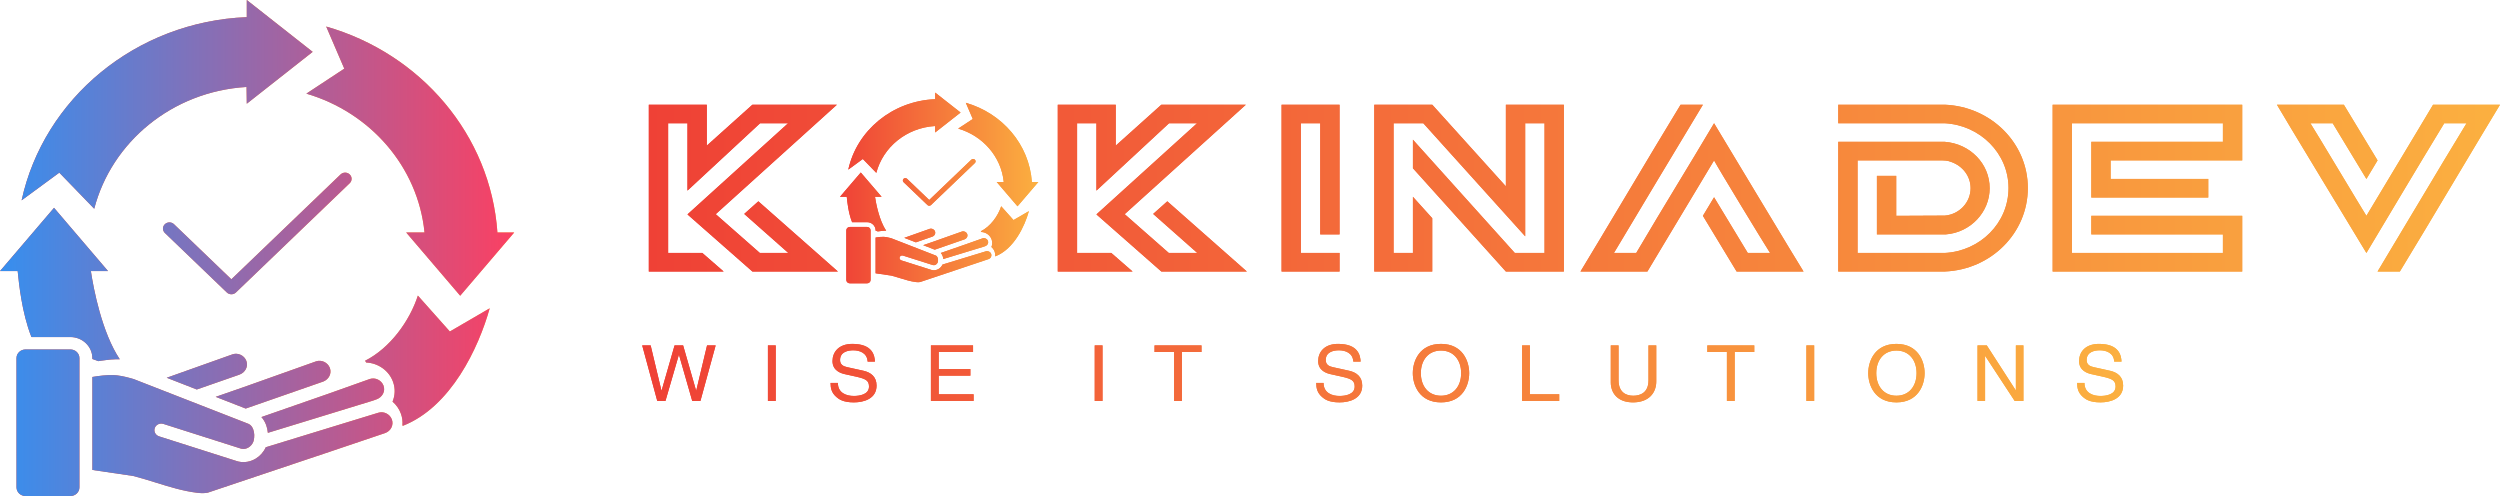 <svg width="378" height="75" viewBox="0 0 378 75" fill="none" xmlns="http://www.w3.org/2000/svg">
<g clip-path="url(#clip0_10_61)">
<path fill-rule="evenodd" clip-rule="evenodd" d="M60.849 64.302L60.9 64.388C68.187 61.548 72.375 52.568 74.045 46.613L68.017 50.123L63.182 44.694C61.946 48.526 58.975 52.642 55.206 54.542L55.361 54.811C57.157 54.885 58.818 56.026 59.432 57.75C59.793 58.76 59.735 59.808 59.352 60.726C59.915 61.208 60.362 61.832 60.62 62.561C60.829 63.139 60.897 63.73 60.849 64.302ZM49.522 59.577L49.525 59.573V59.577L55.882 57.315L55.921 57.302C56.33 57.166 56.764 57.212 57.134 57.389C57.511 57.568 57.823 57.883 57.978 58.285L57.981 58.288H57.978C58 58.343 57.984 58.294 57.994 58.325C58.142 58.742 58.1 59.172 57.913 59.533C57.72 59.913 57.373 60.222 56.925 60.383L56.439 60.556V60.559L40.5 65.445C40.465 65.043 40.381 64.644 40.246 64.274C40.081 63.825 39.843 63.408 39.525 63.059L49.522 59.577ZM47.768 54.645L36.899 58.514V58.51L36.896 58.514L32.615 60.003L37.15 61.774L48.818 57.71L48.898 57.682C49.303 57.515 49.622 57.219 49.802 56.863C49.986 56.502 50.031 56.072 49.883 55.655L49.867 55.615C49.712 55.213 49.4 54.898 49.023 54.719C48.653 54.542 48.219 54.496 47.81 54.632L47.8 54.635L47.768 54.645ZM29.753 58.891L25.209 57.117L35.145 53.581L35.184 53.569C35.592 53.433 36.027 53.479 36.397 53.656C36.774 53.835 37.086 54.15 37.24 54.552L37.243 54.555H37.24C37.263 54.611 37.247 54.561 37.256 54.592C37.404 55.009 37.363 55.439 37.176 55.8C36.983 56.18 36.635 56.489 36.188 56.65L29.753 58.891ZM31.427 74.487C31.176 74.537 30.928 74.558 30.69 74.564C30.429 74.57 30.143 74.549 29.837 74.512C27.706 74.258 25.617 73.609 23.528 72.957C22.495 72.636 21.462 72.315 20.345 72.018C20.281 71.996 20.213 71.978 20.142 71.969L13.969 71.057L13.966 56.997C15.037 56.814 16.099 56.691 17.146 56.715C17.857 56.734 18.732 56.91 19.608 57.145C19.811 57.198 20.01 57.256 20.21 57.315L21.365 57.766L36.705 63.749L36.763 63.77L37.59 64.095C37.922 64.246 38.154 64.555 38.289 64.929C38.479 65.442 38.492 66.057 38.357 66.604C38.344 66.651 38.331 66.697 38.315 66.743L38.295 66.805C38.154 67.164 37.89 67.466 37.565 67.661C37.249 67.85 36.882 67.933 36.525 67.85L36.419 67.825L24.703 64.095C24.162 63.922 23.579 64.206 23.399 64.725C23.219 65.245 23.515 65.804 24.056 65.977L35.772 69.707C35.894 69.747 35.984 69.772 36.049 69.787C36.973 69.997 37.9 69.806 38.669 69.342C39.325 68.947 39.866 68.341 40.182 67.624L57.105 62.435L57.15 62.42V62.423L57.183 62.411C57.591 62.275 58.026 62.321 58.396 62.497C58.776 62.68 59.088 62.995 59.243 63.4L59.255 63.434C59.404 63.854 59.362 64.29 59.175 64.66C58.985 65.034 58.644 65.34 58.2 65.489C52.419 67.451 47.095 69.231 41.774 71.014C38.324 72.17 34.874 73.326 31.426 74.487L31.427 74.487ZM24.928 35.225C24.545 34.858 24.545 34.264 24.928 33.9C25.311 33.532 25.929 33.532 26.309 33.9L34.983 42.228L51.495 26.375C51.878 26.007 52.496 26.007 52.876 26.375C53.259 26.743 53.259 27.336 52.876 27.701L35.675 44.218C35.292 44.586 34.674 44.586 34.294 44.218L24.928 35.225ZM3.862 52.837H10.644C11.397 52.837 12.012 53.427 12.012 54.15V73.687C12.012 74.41 11.397 75 10.644 75H3.862C3.109 75 2.494 74.41 2.494 73.687L2.491 54.15C2.491 53.427 3.109 52.837 3.862 52.837ZM18.115 54.33C15.405 50.278 14.133 43.622 13.741 40.989H16.338C13.615 37.8 10.892 34.611 8.169 31.422C5.446 34.611 2.723 37.8 0 40.989H2.672C2.865 42.843 3.286 47.235 4.744 50.943L4.796 50.961H10.641C12.469 50.961 13.963 52.395 13.963 54.151V54.277L14.874 54.605L14.977 54.586L15.015 54.58L15.028 54.577L15.08 54.568H15.086C15.134 54.562 15.183 54.552 15.231 54.546L15.282 54.537L15.437 54.518L15.485 54.512C15.685 54.484 15.887 54.459 16.087 54.435L16.55 54.379C16.647 54.37 16.747 54.364 16.847 54.354H16.86C17.059 54.339 17.262 54.33 17.461 54.324H17.465L17.516 54.32H18.079L18.115 54.33ZM3.267 30.29L8.967 26.106L14.246 31.564C16.875 21.49 26.004 13.829 37.278 13.149L37.311 15.683L47.276 7.84L37.311 0V2.59C20.49 3.279 6.624 14.929 3.267 30.29ZM46.32 14.159L52.056 10.38L49.32 4.011C63.591 8.099 74.187 20.367 75.211 35.148H77.75C75.027 38.337 72.304 41.526 69.581 44.715C66.858 41.526 64.135 38.337 61.412 35.148H64.187C63.195 25.197 55.98 16.99 46.32 14.159Z" fill="url(#paint0_linear_10_61)"/>
<path d="M112.527 32.346L114.663 30.439L126.692 41.053H113.763L103.945 32.418L119.16 18.638H114.925L103.945 28.82V18.638H101.022V38.247H106.193L109.416 41.053H98.099V15.832H106.868V22.02L113.763 15.832H126.542L108.217 32.382L114.888 38.247H119.197L112.527 32.346ZM174.36 32.346L176.497 30.439L188.526 41.053H175.597L165.779 32.418L180.994 18.638H176.759L165.779 28.82V18.638H162.856V38.247H168.027L171.25 41.053H159.933V15.832H168.702V22.02L175.597 15.832H188.376L170.051 32.382L176.721 38.247H181.031L174.36 32.346ZM202.542 41.053H193.773V15.832H202.542V35.441H199.619V18.638H196.696V38.247H202.542V41.053ZM227.688 28.173V15.832H236.457V41.053H227.688L213.634 25.438V21.121L229.037 38.247H233.534V18.638H230.611V35.728L215.208 18.638H210.711V38.247H213.634V29.756L216.557 32.994V41.053H207.788V15.832H216.557L227.688 28.173ZM257.48 32.634L259.167 29.828L264.263 38.247H267.636C266.886 37.096 259.766 25.402 259.167 24.251L251.821 36.484L249.086 41.053H238.968C239.53 40.154 243.315 33.821 246.95 27.741C249.086 24.179 251.447 20.185 254.107 15.832H257.48L250.51 27.417L244.027 38.247H247.399C252.009 30.439 254.894 25.834 259.167 18.638C259.429 19.07 272.62 41.017 272.695 41.053H262.577L257.48 32.634ZM277.942 15.832H294.056C301.064 16.119 306.61 21.66 306.61 28.424C306.61 35.225 301.064 40.765 294.056 41.053H277.942V21.444H294.056C297.841 21.732 300.839 24.719 300.839 28.46C300.839 32.058 297.953 35.153 294.206 35.441H283.788V26.59H286.711V32.634L294.056 32.598C296.267 32.418 297.953 30.583 297.953 28.46C297.953 26.625 296.754 25.114 295.068 24.503C294.431 24.251 294.056 24.251 293.044 24.251H280.865V38.247H294.056C299.415 37.959 303.687 33.713 303.687 28.424C303.687 23.207 299.415 18.926 294.056 18.638H277.942V15.832ZM339.026 15.832V24.251H319.127V27.057H333.892V29.864H316.204V21.444H336.103V18.638H313.281V38.247H336.103V35.441H316.204V32.634H339.026V41.053H310.358V15.832H339.026ZM367.882 15.832H378C377.438 16.731 373.653 23.064 370.018 29.144C367.882 32.706 365.521 36.7 362.86 41.053H359.487C359.787 40.586 363.122 34.937 366.42 29.468C368.331 26.266 370.505 22.632 372.941 18.638H369.568C364.846 26.41 362.111 31.051 357.801 38.247C357.539 37.815 344.235 15.868 344.272 15.832H354.391L359.487 24.251L357.801 27.057L352.704 18.638H349.332C350.081 19.789 357.089 31.519 357.801 32.634L365.146 20.401L367.882 15.832Z" fill="url(#paint1_linear_10_61)"/>
<path d="M102.642 53.658L100.62 60.618H99.377L97.099 52.22H98.378L100.01 59.05H100.035L101.996 52.22H103.288L105.249 59.05H105.273L106.906 52.22H108.209L105.907 60.618H104.664L102.666 53.658H102.642ZM117.291 52.22V60.618H116.109V52.22H117.291ZM132.293 54.676H131.185C131.124 53.378 130.003 52.968 129.016 52.968C128.273 52.968 127.018 53.167 127.018 54.442C127.018 55.155 127.542 55.389 128.054 55.506L130.551 56.056C131.684 56.313 132.537 56.968 132.537 58.302C132.537 60.29 130.612 60.84 129.114 60.84C127.493 60.84 126.86 60.372 126.47 60.033C125.727 59.39 125.581 58.688 125.581 57.904H126.689C126.689 59.425 127.981 59.869 129.102 59.869C129.954 59.869 131.392 59.659 131.392 58.454C131.392 57.577 130.965 57.296 129.528 56.968L127.737 56.571C127.164 56.442 125.873 56.056 125.873 54.594C125.873 53.284 126.762 51.997 128.882 51.997C131.94 51.997 132.245 53.752 132.293 54.676ZM147.211 59.612V60.618H140.754V52.22H147.125V53.225H141.935V55.799H146.723V56.805H141.935V59.612H147.211ZM166.702 52.22V60.618H165.52V52.22H166.702ZM174.565 53.225V52.22H181.668V53.225H178.707V60.618H177.525V53.225H174.565ZM205.727 54.676H204.619C204.558 53.378 203.437 52.968 202.45 52.968C201.707 52.968 200.452 53.167 200.452 54.442C200.452 55.155 200.976 55.389 201.488 55.506L203.985 56.056C205.118 56.313 205.971 56.968 205.971 58.302C205.971 60.29 204.046 60.84 202.548 60.84C200.927 60.84 200.294 60.372 199.904 60.033C199.161 59.39 199.015 58.688 199.015 57.904H200.123C200.123 59.425 201.415 59.869 202.535 59.869C203.388 59.869 204.826 59.659 204.826 58.454C204.826 57.577 204.399 57.296 202.962 56.968L201.171 56.571C200.598 56.442 199.307 56.056 199.307 54.594C199.307 53.284 200.196 51.997 202.316 51.997C205.374 51.997 205.679 53.752 205.727 54.676ZM220.925 56.419C220.925 54.442 219.779 53.003 217.879 53.003C215.978 53.003 214.833 54.442 214.833 56.419C214.833 58.395 215.978 59.834 217.879 59.834C219.779 59.834 220.925 58.395 220.925 56.419ZM222.143 56.419C222.143 58.232 221.144 60.84 217.879 60.84C214.614 60.84 213.615 58.232 213.615 56.419C213.615 54.606 214.614 51.997 217.879 51.997C221.144 51.997 222.143 54.606 222.143 56.419ZM231.322 52.22V59.612H235.756V60.618H230.14V52.22H231.322ZM249.248 52.22H250.43V57.67C250.43 59.39 249.309 60.84 246.909 60.84C244.558 60.84 243.547 59.39 243.547 57.822V52.22H244.728V57.507C244.728 59.331 245.886 59.834 246.946 59.834C248.03 59.834 249.248 59.355 249.248 57.53V52.22ZM258.147 53.225V52.22H265.25V53.225H262.289V60.618H261.107V53.225H258.147ZM274.307 52.22V60.618H273.125V52.22H274.307ZM289.784 56.419C289.784 54.442 288.639 53.003 286.739 53.003C284.838 53.003 283.693 54.442 283.693 56.419C283.693 58.395 284.838 59.834 286.739 59.834C288.639 59.834 289.784 58.395 289.784 56.419ZM291.003 56.419C291.003 58.232 290.004 60.84 286.739 60.84C283.474 60.84 282.475 58.232 282.475 56.419C282.475 54.606 283.474 51.997 286.739 51.997C290.004 51.997 291.003 54.606 291.003 56.419ZM304.799 59.004V52.22H305.944V60.618H304.616L300.17 53.834H300.145V60.618H299V52.22H300.401L304.775 59.004H304.799ZM320.776 54.676H319.667C319.607 53.378 318.486 52.968 317.499 52.968C316.756 52.968 315.501 53.167 315.501 54.442C315.501 55.155 316.025 55.389 316.536 55.506L319.034 56.056C320.167 56.313 321.02 56.968 321.02 58.302C321.02 60.29 319.095 60.84 317.596 60.84C315.976 60.84 315.343 60.372 314.953 60.033C314.21 59.39 314.063 58.688 314.063 57.904H315.172C315.172 59.425 316.463 59.869 317.584 59.869C318.437 59.869 319.875 59.659 319.875 58.454C319.875 57.577 319.448 57.296 318.011 56.968L316.22 56.571C315.647 56.442 314.356 56.056 314.356 54.594C314.356 53.284 315.245 51.997 317.365 51.997C320.423 51.997 320.727 53.752 320.776 54.676Z" fill="url(#paint2_linear_10_61)"/>
<path fill-rule="evenodd" clip-rule="evenodd" d="M150.478 38.725L150.498 38.758C153.31 37.666 154.926 34.213 155.57 31.923L153.244 33.273L151.379 31.185C150.902 32.659 149.756 34.242 148.301 34.972L148.361 35.076C149.054 35.104 149.695 35.543 149.932 36.206C150.071 36.594 150.049 36.997 149.901 37.35C150.118 37.535 150.291 37.775 150.39 38.056C150.471 38.278 150.497 38.505 150.478 38.725ZM146.108 36.908L146.109 36.907V36.908L148.562 36.038L148.577 36.033C148.735 35.981 148.902 35.999 149.045 36.067C149.191 36.136 149.311 36.257 149.371 36.411L149.372 36.413H149.371C149.379 36.434 149.373 36.415 149.377 36.427C149.434 36.587 149.418 36.752 149.346 36.891C149.271 37.038 149.137 37.156 148.965 37.218L148.777 37.285V37.286L142.627 39.164C142.613 39.01 142.581 38.857 142.529 38.714C142.465 38.542 142.374 38.381 142.251 38.247L146.108 36.908ZM145.431 35.012L141.237 36.499V36.498L141.236 36.499L139.584 37.072L141.334 37.753L145.836 36.19L145.867 36.18C146.024 36.115 146.147 36.001 146.216 35.865C146.287 35.726 146.304 35.561 146.247 35.4L146.241 35.385C146.182 35.23 146.061 35.109 145.916 35.04C145.773 34.972 145.605 34.955 145.448 35.007L145.444 35.008L145.431 35.012ZM138.48 36.644L136.727 35.962L140.561 34.603L140.576 34.598C140.733 34.546 140.901 34.564 141.044 34.631C141.189 34.7 141.31 34.822 141.369 34.976L141.37 34.977H141.369C141.378 34.998 141.372 34.98 141.375 34.991C141.433 35.152 141.416 35.317 141.344 35.456C141.27 35.602 141.136 35.721 140.963 35.783L138.48 36.644ZM139.126 42.641C139.029 42.66 138.934 42.669 138.842 42.671C138.741 42.673 138.631 42.665 138.513 42.651C137.69 42.553 136.884 42.304 136.078 42.053C135.68 41.93 135.281 41.806 134.85 41.692C134.825 41.684 134.799 41.676 134.772 41.673L132.39 41.322L132.389 35.916C132.802 35.846 133.212 35.798 133.616 35.808C133.89 35.815 134.228 35.883 134.566 35.973C134.644 35.993 134.721 36.016 134.798 36.038L135.244 36.212L141.163 38.512L141.185 38.521L141.504 38.645C141.632 38.704 141.722 38.822 141.774 38.966C141.847 39.163 141.852 39.4 141.8 39.61C141.795 39.628 141.79 39.646 141.784 39.664L141.776 39.688C141.722 39.825 141.62 39.942 141.494 40.017C141.373 40.089 141.231 40.121 141.093 40.089L141.052 40.08L136.532 38.645C136.323 38.579 136.098 38.688 136.029 38.888C135.959 39.087 136.073 39.303 136.282 39.369L140.803 40.803C140.85 40.819 140.885 40.828 140.909 40.834C141.266 40.915 141.624 40.841 141.92 40.663C142.174 40.511 142.382 40.278 142.504 40.002L149.034 38.007L149.052 38.001V38.003L149.064 37.998C149.222 37.946 149.389 37.963 149.532 38.031C149.679 38.101 149.799 38.222 149.859 38.378L149.864 38.391C149.921 38.553 149.905 38.72 149.833 38.863C149.759 39.007 149.628 39.124 149.456 39.181C147.226 39.936 145.172 40.62 143.119 41.306C141.787 41.75 140.456 42.195 139.126 42.642L139.126 42.641ZM136.619 27.545C136.471 27.403 136.471 27.175 136.619 27.035C136.766 26.894 137.005 26.894 137.151 27.035L140.498 30.237L146.869 24.142C147.017 24 147.256 24 147.402 24.142C147.55 24.283 147.55 24.511 147.402 24.651L140.765 31.003C140.618 31.144 140.379 31.144 140.233 31.003L136.619 27.545ZM128.49 34.317H131.107C131.398 34.317 131.635 34.544 131.635 34.822V42.334C131.635 42.612 131.398 42.839 131.107 42.839H128.49C128.2 42.839 127.962 42.612 127.962 42.334L127.961 34.822C127.961 34.544 128.2 34.317 128.49 34.317ZM133.99 34.891C132.944 33.333 132.453 30.773 132.302 29.761H133.304C132.253 28.535 131.203 27.308 130.152 26.082C129.101 27.308 128.051 28.535 127 29.761H128.031C128.105 30.474 128.268 32.162 128.831 33.588L128.85 33.595H131.106C131.811 33.595 132.387 34.147 132.387 34.822V34.87L132.739 34.996L132.779 34.989L132.794 34.987L132.799 34.986L132.818 34.982H132.821C132.84 34.98 132.858 34.976 132.877 34.974L132.897 34.97L132.956 34.963L132.975 34.961C133.052 34.95 133.13 34.941 133.207 34.931L133.386 34.91C133.423 34.906 133.462 34.904 133.5 34.9H133.505C133.582 34.894 133.66 34.891 133.737 34.888H133.739L133.759 34.887H133.976L133.99 34.891ZM128.26 25.647L130.46 24.038L132.497 26.137C133.511 22.263 137.034 19.317 141.384 19.056L141.396 20.03L145.241 17.015L141.396 14V14.996C134.906 15.261 129.556 19.74 128.26 25.647ZM144.873 19.444L147.086 17.991L146.03 15.542C151.537 17.114 155.625 21.832 156.02 27.515H157C155.949 28.741 154.899 29.967 153.848 31.194C152.797 29.967 151.747 28.741 150.696 27.515H151.766C151.384 23.689 148.6 20.533 144.873 19.444Z" fill="url(#paint3_linear_10_61)"/>
<path fill-rule="evenodd" clip-rule="evenodd" d="M60.849 64.302L60.9 64.388C68.187 61.548 72.375 52.568 74.045 46.613L68.017 50.123L63.182 44.694C61.946 48.526 58.975 52.642 55.206 54.542L55.361 54.811C57.157 54.885 58.818 56.026 59.432 57.75C59.793 58.76 59.735 59.808 59.352 60.726C59.915 61.208 60.362 61.832 60.62 62.561C60.829 63.139 60.897 63.73 60.849 64.302ZM49.522 59.577L49.525 59.573V59.577L55.882 57.315L55.921 57.302C56.33 57.166 56.764 57.212 57.134 57.389C57.511 57.568 57.823 57.883 57.978 58.285L57.981 58.288H57.978C58 58.343 57.984 58.294 57.994 58.325C58.142 58.742 58.1 59.172 57.913 59.533C57.72 59.913 57.373 60.222 56.925 60.383L56.439 60.556V60.559L40.5 65.445C40.465 65.043 40.381 64.644 40.246 64.274C40.081 63.825 39.843 63.408 39.525 63.059L49.522 59.577ZM47.768 54.645L36.899 58.514V58.51L36.896 58.514L32.615 60.003L37.15 61.774L48.818 57.71L48.898 57.682C49.303 57.515 49.622 57.219 49.802 56.863C49.986 56.502 50.031 56.072 49.883 55.655L49.867 55.615C49.712 55.213 49.4 54.898 49.023 54.719C48.653 54.542 48.219 54.496 47.81 54.632L47.8 54.635L47.768 54.645ZM29.753 58.891L25.209 57.117L35.145 53.581L35.184 53.569C35.592 53.433 36.027 53.479 36.397 53.656C36.774 53.835 37.086 54.15 37.24 54.552L37.243 54.555H37.24C37.263 54.611 37.247 54.561 37.256 54.592C37.404 55.009 37.363 55.439 37.176 55.8C36.983 56.18 36.635 56.489 36.188 56.65L29.753 58.891ZM31.427 74.487C31.176 74.537 30.928 74.558 30.69 74.564C30.429 74.57 30.143 74.549 29.837 74.512C27.706 74.258 25.617 73.609 23.528 72.957C22.495 72.636 21.462 72.315 20.345 72.018C20.281 71.996 20.213 71.978 20.142 71.969L13.969 71.057L13.966 56.997C15.037 56.814 16.099 56.691 17.146 56.715C17.857 56.734 18.732 56.91 19.608 57.145C19.811 57.198 20.01 57.256 20.21 57.315L21.365 57.766L36.705 63.749L36.763 63.77L37.59 64.095C37.922 64.246 38.154 64.555 38.289 64.929C38.479 65.442 38.492 66.057 38.357 66.604C38.344 66.651 38.331 66.697 38.315 66.743L38.295 66.805C38.154 67.164 37.89 67.466 37.565 67.661C37.249 67.85 36.882 67.933 36.525 67.85L36.419 67.825L24.703 64.095C24.162 63.922 23.579 64.206 23.399 64.725C23.219 65.245 23.515 65.804 24.056 65.977L35.772 69.707C35.894 69.747 35.984 69.772 36.049 69.787C36.973 69.997 37.9 69.806 38.669 69.342C39.325 68.947 39.866 68.341 40.182 67.624L57.105 62.435L57.15 62.42V62.423L57.183 62.411C57.591 62.275 58.026 62.321 58.396 62.497C58.776 62.68 59.088 62.995 59.243 63.4L59.255 63.434C59.404 63.854 59.362 64.29 59.175 64.66C58.985 65.034 58.644 65.34 58.2 65.489C52.419 67.451 47.095 69.231 41.774 71.014C38.324 72.17 34.874 73.326 31.426 74.487L31.427 74.487ZM24.928 35.225C24.545 34.858 24.545 34.264 24.928 33.9C25.311 33.532 25.929 33.532 26.309 33.9L34.983 42.228L51.495 26.375C51.878 26.007 52.496 26.007 52.876 26.375C53.259 26.743 53.259 27.336 52.876 27.701L35.675 44.218C35.292 44.586 34.674 44.586 34.294 44.218L24.928 35.225ZM3.862 52.837H10.644C11.397 52.837 12.012 53.427 12.012 54.15V73.687C12.012 74.41 11.397 75 10.644 75H3.862C3.109 75 2.494 74.41 2.494 73.687L2.491 54.15C2.491 53.427 3.109 52.837 3.862 52.837ZM18.115 54.33C15.405 50.278 14.133 43.622 13.741 40.989H16.338C13.615 37.8 10.892 34.611 8.169 31.422C5.446 34.611 2.723 37.8 0 40.989H2.672C2.865 42.843 3.286 47.235 4.744 50.943L4.796 50.961H10.641C12.469 50.961 13.963 52.395 13.963 54.151V54.277L14.874 54.605L14.977 54.586L15.015 54.58L15.028 54.577L15.08 54.568H15.086C15.134 54.562 15.183 54.552 15.231 54.546L15.282 54.537L15.437 54.518L15.485 54.512C15.685 54.484 15.887 54.459 16.087 54.435L16.55 54.379C16.647 54.37 16.747 54.364 16.847 54.354H16.86C17.059 54.339 17.262 54.33 17.461 54.324H17.465L17.516 54.32H18.079L18.115 54.33ZM3.267 30.29L8.967 26.106L14.246 31.564C16.875 21.49 26.004 13.829 37.278 13.149L37.311 15.683L47.276 7.84L37.311 0V2.59C20.49 3.279 6.624 14.929 3.267 30.29ZM46.32 14.159L52.056 10.38L49.32 4.011C63.591 8.099 74.187 20.367 75.211 35.148H77.75C75.027 38.337 72.304 41.526 69.581 44.715C66.858 41.526 64.135 38.337 61.412 35.148H64.187C63.195 25.197 55.98 16.99 46.32 14.159Z" fill="url(#paint4_linear_10_61)"/>
<path d="M112.527 32.346L114.663 30.439L126.692 41.053H113.763L103.945 32.418L119.16 18.638H114.925L103.945 28.82V18.638H101.022V38.247H106.193L109.416 41.053H98.099V15.832H106.868V22.02L113.763 15.832H126.542L108.217 32.382L114.888 38.247H119.197L112.527 32.346ZM174.36 32.346L176.497 30.439L188.526 41.053H175.597L165.779 32.418L180.994 18.638H176.759L165.779 28.82V18.638H162.856V38.247H168.027L171.25 41.053H159.933V15.832H168.702V22.02L175.597 15.832H188.376L170.051 32.382L176.721 38.247H181.031L174.36 32.346ZM202.542 41.053H193.773V15.832H202.542V35.441H199.619V18.638H196.696V38.247H202.542V41.053ZM227.688 28.173V15.832H236.457V41.053H227.688L213.634 25.438V21.121L229.037 38.247H233.534V18.638H230.611V35.728L215.208 18.638H210.711V38.247H213.634V29.756L216.557 32.994V41.053H207.788V15.832H216.557L227.688 28.173ZM257.48 32.634L259.167 29.828L264.263 38.247H267.636C266.886 37.096 259.766 25.402 259.167 24.251L251.821 36.484L249.086 41.053H238.968C239.53 40.154 243.315 33.821 246.95 27.741C249.086 24.179 251.447 20.185 254.107 15.832H257.48L250.51 27.417L244.027 38.247H247.399C252.009 30.439 254.894 25.834 259.167 18.638C259.429 19.07 272.62 41.017 272.695 41.053H262.577L257.48 32.634ZM277.942 15.832H294.056C301.064 16.119 306.61 21.66 306.61 28.424C306.61 35.225 301.064 40.765 294.056 41.053H277.942V21.444H294.056C297.841 21.732 300.839 24.719 300.839 28.46C300.839 32.058 297.953 35.153 294.206 35.441H283.788V26.59H286.711V32.634L294.056 32.598C296.267 32.418 297.953 30.583 297.953 28.46C297.953 26.625 296.754 25.114 295.068 24.503C294.431 24.251 294.056 24.251 293.044 24.251H280.865V38.247H294.056C299.415 37.959 303.687 33.713 303.687 28.424C303.687 23.207 299.415 18.926 294.056 18.638H277.942V15.832ZM339.026 15.832V24.251H319.127V27.057H333.892V29.864H316.204V21.444H336.103V18.638H313.281V38.247H336.103V35.441H316.204V32.634H339.026V41.053H310.358V15.832H339.026ZM367.882 15.832H378C377.438 16.731 373.653 23.064 370.018 29.144C367.882 32.706 365.521 36.7 362.86 41.053H359.487C359.787 40.586 363.122 34.937 366.42 29.468C368.331 26.266 370.505 22.632 372.941 18.638H369.568C364.846 26.41 362.111 31.051 357.801 38.247C357.539 37.815 344.235 15.868 344.272 15.832H354.391L359.487 24.251L357.801 27.057L352.704 18.638H349.332C350.081 19.789 357.089 31.519 357.801 32.634L365.146 20.401L367.882 15.832Z" fill="url(#paint5_linear_10_61)"/>
<path d="M102.642 53.658L100.62 60.618H99.377L97.099 52.22H98.378L100.01 59.05H100.035L101.996 52.22H103.288L105.249 59.05H105.273L106.906 52.22H108.209L105.907 60.618H104.664L102.666 53.658H102.642ZM117.291 52.22V60.618H116.109V52.22H117.291ZM132.293 54.676H131.185C131.124 53.378 130.003 52.968 129.016 52.968C128.273 52.968 127.018 53.167 127.018 54.442C127.018 55.155 127.542 55.389 128.054 55.506L130.551 56.056C131.684 56.313 132.537 56.968 132.537 58.302C132.537 60.29 130.612 60.84 129.114 60.84C127.493 60.84 126.86 60.372 126.47 60.033C125.727 59.39 125.581 58.688 125.581 57.904H126.689C126.689 59.425 127.981 59.869 129.102 59.869C129.954 59.869 131.392 59.659 131.392 58.454C131.392 57.577 130.965 57.296 129.528 56.968L127.737 56.571C127.164 56.442 125.873 56.056 125.873 54.594C125.873 53.284 126.762 51.997 128.882 51.997C131.94 51.997 132.245 53.752 132.293 54.676ZM147.211 59.612V60.618H140.754V52.22H147.125V53.225H141.935V55.799H146.723V56.805H141.935V59.612H147.211ZM166.702 52.22V60.618H165.52V52.22H166.702ZM174.565 53.225V52.22H181.668V53.225H178.707V60.618H177.525V53.225H174.565ZM205.727 54.676H204.619C204.558 53.378 203.437 52.968 202.45 52.968C201.707 52.968 200.452 53.167 200.452 54.442C200.452 55.155 200.976 55.389 201.488 55.506L203.985 56.056C205.118 56.313 205.971 56.968 205.971 58.302C205.971 60.29 204.046 60.84 202.548 60.84C200.927 60.84 200.294 60.372 199.904 60.033C199.161 59.39 199.015 58.688 199.015 57.904H200.123C200.123 59.425 201.415 59.869 202.535 59.869C203.388 59.869 204.826 59.659 204.826 58.454C204.826 57.577 204.399 57.296 202.962 56.968L201.171 56.571C200.598 56.442 199.307 56.056 199.307 54.594C199.307 53.284 200.196 51.997 202.316 51.997C205.374 51.997 205.679 53.752 205.727 54.676ZM220.925 56.419C220.925 54.442 219.779 53.003 217.879 53.003C215.978 53.003 214.833 54.442 214.833 56.419C214.833 58.395 215.978 59.834 217.879 59.834C219.779 59.834 220.925 58.395 220.925 56.419ZM222.143 56.419C222.143 58.232 221.144 60.84 217.879 60.84C214.614 60.84 213.615 58.232 213.615 56.419C213.615 54.606 214.614 51.997 217.879 51.997C221.144 51.997 222.143 54.606 222.143 56.419ZM231.322 52.22V59.612H235.756V60.618H230.14V52.22H231.322ZM249.248 52.22H250.43V57.67C250.43 59.39 249.309 60.84 246.909 60.84C244.558 60.84 243.547 59.39 243.547 57.822V52.22H244.728V57.507C244.728 59.331 245.886 59.834 246.946 59.834C248.03 59.834 249.248 59.355 249.248 57.53V52.22ZM258.147 53.225V52.22H265.25V53.225H262.289V60.618H261.107V53.225H258.147ZM274.307 52.22V60.618H273.125V52.22H274.307ZM289.784 56.419C289.784 54.442 288.639 53.003 286.739 53.003C284.838 53.003 283.693 54.442 283.693 56.419C283.693 58.395 284.838 59.834 286.739 59.834C288.639 59.834 289.784 58.395 289.784 56.419ZM291.003 56.419C291.003 58.232 290.004 60.84 286.739 60.84C283.474 60.84 282.475 58.232 282.475 56.419C282.475 54.606 283.474 51.997 286.739 51.997C290.004 51.997 291.003 54.606 291.003 56.419ZM304.799 59.004V52.22H305.944V60.618H304.616L300.17 53.834H300.145V60.618H299V52.22H300.401L304.775 59.004H304.799ZM320.776 54.676H319.667C319.607 53.378 318.486 52.968 317.499 52.968C316.756 52.968 315.501 53.167 315.501 54.442C315.501 55.155 316.025 55.389 316.536 55.506L319.034 56.056C320.167 56.313 321.02 56.968 321.02 58.302C321.02 60.29 319.095 60.84 317.596 60.84C315.976 60.84 315.343 60.372 314.953 60.033C314.21 59.39 314.063 58.688 314.063 57.904H315.172C315.172 59.425 316.463 59.869 317.584 59.869C318.437 59.869 319.875 59.659 319.875 58.454C319.875 57.577 319.448 57.296 318.011 56.968L316.22 56.571C315.647 56.442 314.356 56.056 314.356 54.594C314.356 53.284 315.245 51.997 317.365 51.997C320.423 51.997 320.727 53.752 320.776 54.676Z" fill="url(#paint6_linear_10_61)"/>
<path fill-rule="evenodd" clip-rule="evenodd" d="M150.478 38.725L150.498 38.758C153.31 37.666 154.926 34.213 155.57 31.923L153.244 33.273L151.379 31.185C150.902 32.659 149.756 34.242 148.301 34.972L148.361 35.076C149.054 35.104 149.695 35.543 149.932 36.206C150.071 36.594 150.049 36.997 149.901 37.35C150.118 37.535 150.291 37.775 150.39 38.056C150.471 38.278 150.497 38.505 150.478 38.725ZM146.108 36.908L146.109 36.907V36.908L148.562 36.038L148.577 36.033C148.735 35.981 148.902 35.999 149.045 36.067C149.191 36.136 149.311 36.257 149.371 36.411L149.372 36.413H149.371C149.379 36.434 149.373 36.415 149.377 36.427C149.434 36.587 149.418 36.752 149.346 36.891C149.271 37.038 149.137 37.156 148.965 37.218L148.777 37.285V37.286L142.627 39.164C142.613 39.01 142.581 38.857 142.529 38.714C142.465 38.542 142.374 38.381 142.251 38.247L146.108 36.908ZM145.431 35.012L141.237 36.499V36.498L141.236 36.499L139.584 37.072L141.334 37.753L145.836 36.19L145.867 36.18C146.024 36.115 146.147 36.001 146.216 35.865C146.287 35.726 146.304 35.561 146.247 35.4L146.241 35.385C146.182 35.23 146.061 35.109 145.916 35.04C145.773 34.972 145.605 34.955 145.448 35.007L145.444 35.008L145.431 35.012ZM138.48 36.644L136.727 35.962L140.561 34.603L140.576 34.598C140.733 34.546 140.901 34.564 141.044 34.631C141.189 34.7 141.31 34.822 141.369 34.976L141.37 34.977H141.369C141.378 34.998 141.372 34.98 141.375 34.991C141.433 35.152 141.416 35.317 141.344 35.456C141.27 35.602 141.136 35.721 140.963 35.783L138.48 36.644ZM139.126 42.641C139.029 42.66 138.934 42.669 138.842 42.671C138.741 42.673 138.631 42.665 138.513 42.651C137.69 42.553 136.884 42.304 136.078 42.053C135.68 41.93 135.281 41.806 134.85 41.692C134.825 41.684 134.799 41.676 134.772 41.673L132.39 41.322L132.389 35.916C132.802 35.846 133.212 35.798 133.616 35.808C133.89 35.815 134.228 35.883 134.566 35.973C134.644 35.993 134.721 36.016 134.798 36.038L135.244 36.212L141.163 38.512L141.185 38.521L141.504 38.645C141.632 38.704 141.722 38.822 141.774 38.966C141.847 39.163 141.852 39.4 141.8 39.61C141.795 39.628 141.79 39.646 141.784 39.664L141.776 39.688C141.722 39.825 141.62 39.942 141.494 40.017C141.373 40.089 141.231 40.121 141.093 40.089L141.052 40.08L136.532 38.645C136.323 38.579 136.098 38.688 136.029 38.888C135.959 39.087 136.073 39.303 136.282 39.369L140.803 40.803C140.85 40.819 140.885 40.828 140.909 40.834C141.266 40.915 141.624 40.841 141.92 40.663C142.174 40.511 142.382 40.278 142.504 40.002L149.034 38.007L149.052 38.001V38.003L149.064 37.998C149.222 37.946 149.389 37.963 149.532 38.031C149.679 38.101 149.799 38.222 149.859 38.378L149.864 38.391C149.921 38.553 149.905 38.72 149.833 38.863C149.759 39.007 149.628 39.124 149.456 39.181C147.226 39.936 145.172 40.62 143.119 41.306C141.787 41.75 140.456 42.195 139.126 42.642L139.126 42.641ZM136.619 27.545C136.471 27.403 136.471 27.175 136.619 27.035C136.766 26.894 137.005 26.894 137.151 27.035L140.498 30.237L146.869 24.142C147.017 24 147.256 24 147.402 24.142C147.55 24.283 147.55 24.511 147.402 24.651L140.765 31.003C140.618 31.144 140.379 31.144 140.233 31.003L136.619 27.545ZM128.49 34.317H131.107C131.398 34.317 131.635 34.544 131.635 34.822V42.334C131.635 42.612 131.398 42.839 131.107 42.839H128.49C128.2 42.839 127.962 42.612 127.962 42.334L127.961 34.822C127.961 34.544 128.2 34.317 128.49 34.317ZM133.99 34.891C132.944 33.333 132.453 30.773 132.302 29.761H133.304C132.253 28.535 131.203 27.308 130.152 26.082C129.101 27.308 128.051 28.535 127 29.761H128.031C128.105 30.474 128.268 32.162 128.831 33.588L128.85 33.595H131.106C131.811 33.595 132.387 34.147 132.387 34.822V34.87L132.739 34.996L132.779 34.989L132.794 34.987L132.799 34.986L132.818 34.982H132.821C132.84 34.98 132.858 34.976 132.877 34.974L132.897 34.97L132.956 34.963L132.975 34.961C133.052 34.95 133.13 34.941 133.207 34.931L133.386 34.91C133.423 34.906 133.462 34.904 133.5 34.9H133.505C133.582 34.894 133.66 34.891 133.737 34.888H133.739L133.759 34.887H133.976L133.99 34.891ZM128.26 25.647L130.46 24.038L132.497 26.137C133.511 22.263 137.034 19.317 141.384 19.056L141.396 20.03L145.241 17.015L141.396 14V14.996C134.906 15.261 129.556 19.74 128.26 25.647ZM144.873 19.444L147.086 17.991L146.03 15.542C151.537 17.114 155.625 21.832 156.02 27.515H157C155.949 28.741 154.899 29.967 153.848 31.194C152.797 29.967 151.747 28.741 150.696 27.515H151.766C151.384 23.689 148.6 20.533 144.873 19.444Z" fill="url(#paint7_linear_10_61)"/>
</g>
<defs>
<linearGradient id="paint0_linear_10_61" x1="0" y1="0" x2="77.75" y2="0" gradientUnits="userSpaceOnUse">
<stop stop-color="#EF4136"/>
<stop offset="1" stop-color="#FBB040"/>
</linearGradient>
<linearGradient id="paint1_linear_10_61" x1="98.099" y1="14.716" x2="378" y2="14.716" gradientUnits="userSpaceOnUse">
<stop stop-color="#EF4136"/>
<stop offset="1" stop-color="#FBB040"/>
</linearGradient>
<linearGradient id="paint2_linear_10_61" x1="97.099" y1="51.997" x2="321.02" y2="51.997" gradientUnits="userSpaceOnUse">
<stop stop-color="#EF4136"/>
<stop offset="1" stop-color="#FBB040"/>
</linearGradient>
<linearGradient id="paint3_linear_10_61" x1="127" y1="14" x2="157" y2="14" gradientUnits="userSpaceOnUse">
<stop stop-color="#EF4136"/>
<stop offset="1" stop-color="#FBB040"/>
</linearGradient>
<linearGradient id="paint4_linear_10_61" x1="0" y1="0" x2="77.75" y2="0" gradientUnits="userSpaceOnUse">
<stop stop-color="#368FEF"/>
<stop offset="1" stop-color="#FB4062"/>
</linearGradient>
<linearGradient id="paint5_linear_10_61" x1="98.099" y1="14.716" x2="378" y2="14.716" gradientUnits="userSpaceOnUse">
<stop stop-color="#EF4136"/>
<stop offset="1" stop-color="#FBB040"/>
</linearGradient>
<linearGradient id="paint6_linear_10_61" x1="97.099" y1="51.997" x2="321.02" y2="51.997" gradientUnits="userSpaceOnUse">
<stop stop-color="#EF4136"/>
<stop offset="1" stop-color="#FBB040"/>
</linearGradient>
<linearGradient id="paint7_linear_10_61" x1="127" y1="14" x2="157" y2="14" gradientUnits="userSpaceOnUse">
<stop stop-color="#EF4136"/>
<stop offset="1" stop-color="#FBB040"/>
</linearGradient>
<clipPath id="clip0_10_61">
<rect width="378" height="75" fill="white"/>
</clipPath>
</defs>
</svg>
